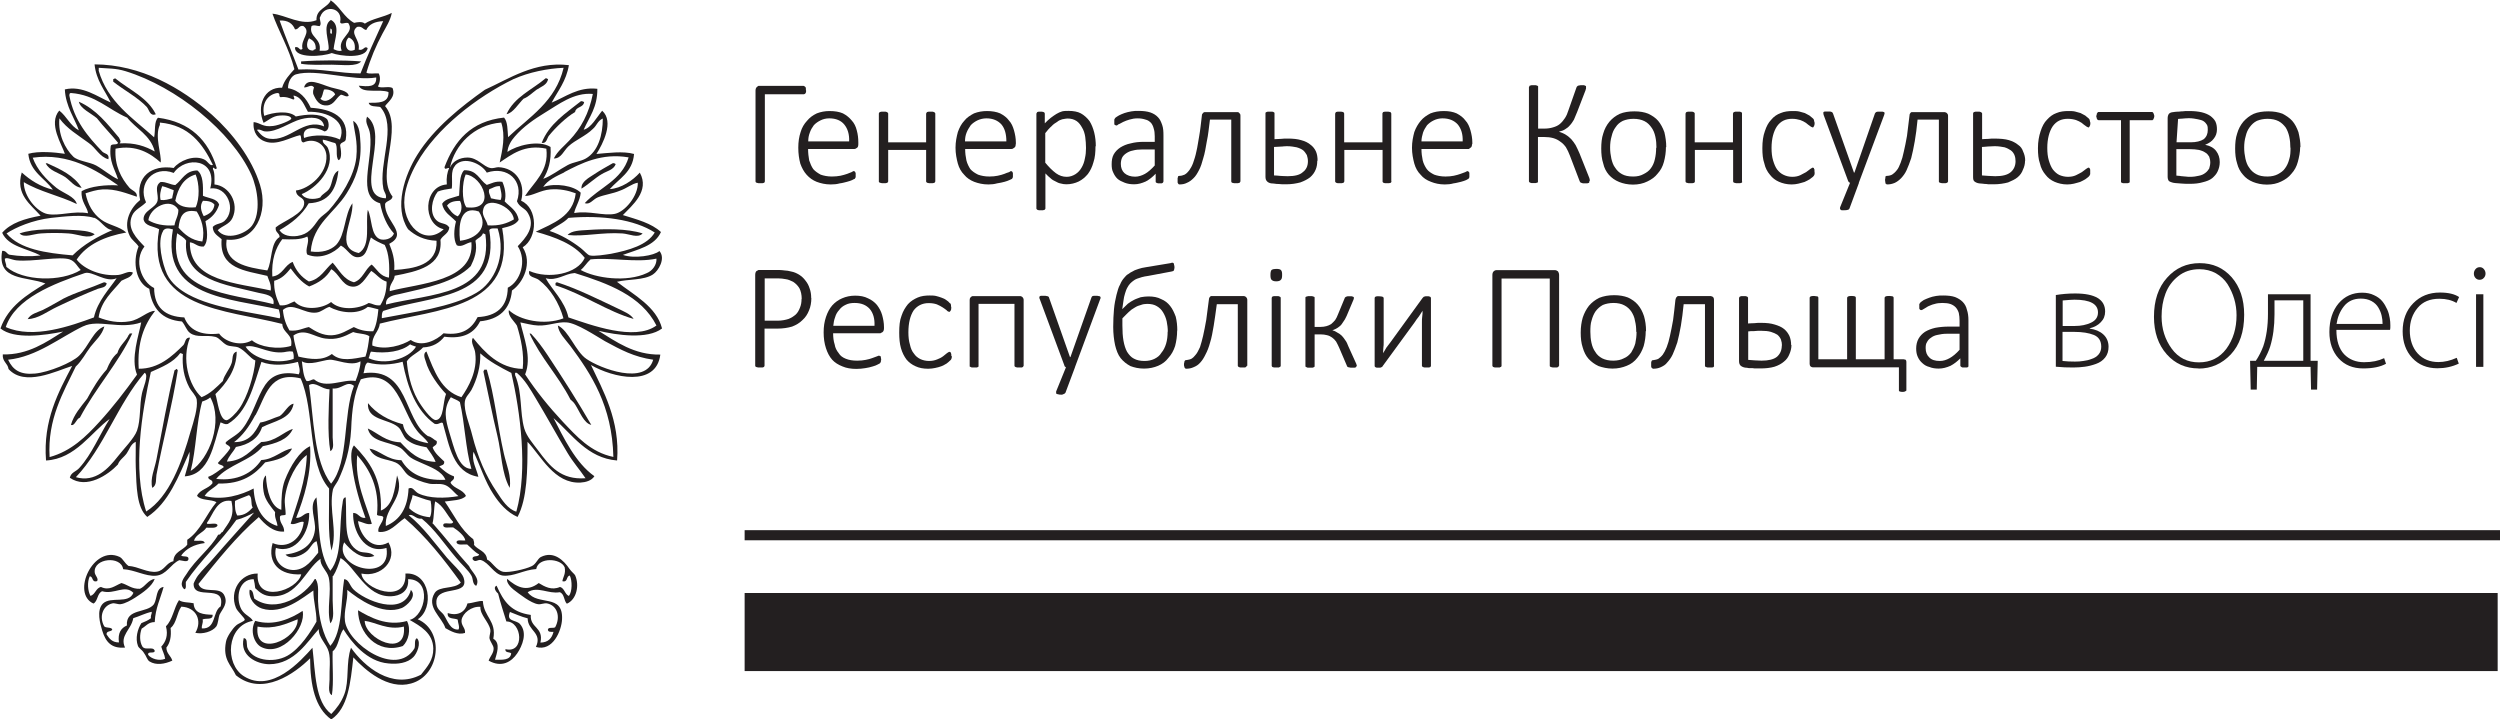 <?xml version="1.0" encoding="UTF-8"?>
<svg id="Layer_2" data-name="Layer 2" xmlns="http://www.w3.org/2000/svg" viewBox="0 0 160.75 46.26">
  <defs>
    <style>
      .cls-1, .cls-2 {
        fill: #231f20;
      }

      .cls-2 {
        fill-rule: evenodd;
      }
    </style>
  </defs>
  <g id="_Шар_1" data-name="Шар 1">
    <g>
      <g>
        <g>
          <path class="cls-2" d="M21.24,0c.61.41.88,1.12,1.53,1.47.22-.05.53-.1.69.05.47-.32,1.19-.41,1.73-.69-.08.47-.36.89-.59,1.32-.42.78-.77,1.6-1.04,2.52.15.11.53.03.79.05.14.25.08.61-.05.84.2.14.72-.04.94.1.22.56-.26.86-.48,1.16,1.22,1.44-.64,4.39.48,5.82-.04.28-.38.24-.48.47-.05,1.13,1.55,1.89.27,2.57.19.48.37.97.32,1.68,1.25-.08,2.8-.3,2.72-1.88-.81-.03-1.37-.33-1.83-.74-.94-1.41-.2-3.52.59-4.78,1.07-1.73,2.88-3.15,4.35-4.19,1.55-.7,3.2-1.84,5.4-1.58-.17,1.02-.7,1.65-1.11,2.41.89-.36,1.7-1.03,2.94-.89.01,1.19-.52,1.82-.88,2.63.48-.11.84-.8,1.19-1.22.79.7.03,2.16-.37,2.78.74-.06,1.72-.2,2.42,0-.09,1.18-.98,1.59-1.56,2.26.74-.05,1.47-.55,1.93-1.06.66,1.19-.51,2.12-1.09,2.73.9.28,1.84.52,2.45,1.09-.41.91-1.51,1.12-2.45,1.47.72.26,2.02.05,2.35-.25.42.47-.06,1.28-.42,1.51-.58.38-1.6.29-2.31.47,1.09.85,2.54,1.59,2.9,3-.94.72-2.9.43-4.09.15,1.12.69,2.3,1.56,3.98,1.53-.27,2.12-3.06,1.49-4.46.67.76,1.61,1.88,3.57,1.68,6.14-1.91-.15-2.9-1.68-4.09-2.73.66,1.27,1.4,2.87,2.63,3.74-.18.29-.56.39-.89.41-1.69.09-2.55-1.73-3.41-2.62,0,1.83-.01,3.63-.64,4.83-.67-.29-1.19-.89-1.56-1.47-.53-.8-.84-1.82-1.27-2.72-.15.57.2,1.11.31,1.61-1.64-.27-1.86-1.98-2.29-3.46-.13-.1-.27.14-.53.05-1.17-.84-1.73-2.29-2.05-3.99-.71.2-1.51.25-2.25.05-.2.11-.18.47-.27.69,2.94-.41,2.55,2.94,4.14,4.04.26.05.37.23.57.32.06.28-.18.28-.26.42.15.38.46.62.74.89.04.25-.18.24-.32.32.27.25.55.5.95.64.05.25-.17.25-.22.41.22.39.8.42.99.85-.27.3-.88.28-1.36.36.58.84,1.02,1.82,1.83,2.42.03.13.08.2.05.37.26.34.79.39.84.94.32.13.58.7,1.05.79.34.06,1.39-.15,1.83-.37.27-.13.36-.46.57-.58.84-.43,1.49.23,1.84.75.13.19.32.33.37.42.29.64.1,1.56-.53,1.83-.2-.19-.15-.64-.46-.74-.74.13-1.41-.41-2.06,0,.64.91,2.29.06,2.21,1.74-.03.72-.59,2.1-1.68,1.78.43-.93-.53-1.03-.53-1.84-.42-.1-.76-.27-1.14-.41-.26.64.37.49.64.77.51.57.15,1.41-.17,1.89-.37.55-1,.94-1.84.47.1-.29.33-.48.32-.79,0-.19-.23-.42-.27-.67,0-.18.09-.39.06-.53-.1-.51-.67-.95-.64-1.47-.57-.05-1.14.41-1.21.84-.05.37.27.52.22.84-.47.15-.94-.13-1.26-.31-.23-.72-1.25-1.35-.69-2.26.3-.48,1.27-.22,1.68-.67-1.09-1.5-2.22-2.95-3.61-4.14-.51.33-.95.97-1.68.88-.1-.31.28-.56.31-.93-.04-.15-.33-.06-.41-.17.18-1.72-.47-2.92-1.27-3.83-.18,1.73.61,3.22.94,4.41-.28.1-.58-.11-.89-.17.13.95.94,1.94,1.96,1.37.64,1.13-.48,2.27-1.74,2,.06.99,2.95,2.06,2.83,0,1.6-.11,1.87,2.25.79,2.94,1.75.75,1.45,3.62-.43,4.13-1.49.42-2.94-.85-3.71-1.68-.18,1.64-.34,3.27-1.42,3.99-1.04-.74-1.35-2.19-1.36-3.93-.95.95-3.06,2.49-4.77,1.09-.3-.65-.86-1-.64-2.15.05-.32.43-.86.64-1.04.13-.14.55-.27.57-.38.01-.11-.48-.53-.57-.77-.44-1.09.31-2.22,1.4-2.2-.15,1.98,2.57,1.09,2.8.05-1.35.08-2.21-.69-1.84-2.01.98.42,1.88-.28,2-1.35-.18-.11-.61.24-.84.1.43-1.4.97-2.68,1.04-4.41-.6.42-1.3,1.64-1.41,2.78-.04.34.05.69.05,1.04-.06.1-.37-.01-.37.17-.02.42.28.52.27.93-.7.06-1.26-.48-1.63-.93-1.46,1.26-2.66,2.78-3.88,4.3.24.67,1.3.14,1.63.67.33.57-.1.94-.28,1.32-.06.15-.08.56-.2.74-.25.34-.9.52-1.35.41.46-.76.08-1.64-.9-1.68-.29.39-.3,1.07-.69,1.37.06.56-.04.97-.27,1.26,0,.39.29.52.38.84-.48.22-1.04.32-1.47.05-.15-.1-.19-.33-.37-.57-.11-.18-.32-.28-.37-.43-.18-.48-.03-1.07.22-1.46.23-.09.44-.18.62-.32-.04-.19.06-.25.05-.41-.43.09-.79.29-1.19.41-.13.75-.89,1.11-.53,1.89-.89.08-1.25-.38-1.47-1.1-.13-.43-.38-1.3.05-1.73.52-.49,1.65.06,1.96-.69-.56-.56-1.22.13-2.01-.1-.33.13-.27.64-.56.79-1.45-.65-.01-3.79,1.68-3,.22.11.3.38.57.58.64.04,1.23.46,1.83.37.5-.08.6-.58,1.06-.67.02-.62.61-.69.89-1.06v-.32c.86-.57,1.22-1.64,1.88-2.42-.36-.2-1.02-.09-1.25-.41.19-.41.74-.46.99-.8.05-.28-.28-.17-.27-.42.39-.14.67-.41,1-.62-.05-.17-.3-.11-.38-.27.27-.32.57-.58.79-.94.03-.22-.43-.23-.25-.42.34-.29.75-.46,1.04-.84.66-.83.94-2.06,1.47-2.83.41-.59,1.04-.89,2.15-.67.14-.24-.01-.56-.05-.8-.75.2-1.64.28-2.35,0-.51,1.56-.89,3.23-2.16,3.99-.24.05-.3-.06-.47-.1-.45,1.44-.7,3.36-2.3,3.47.13-.51.33-.94.31-1.58-.71,1.59-1.34,3.28-2.72,4.19-.69-.6-.69-1.94-.74-3.2-.02-.55.01-1.11,0-1.63-.32.13-.41.5-.58.74-.18.26-.47.42-.57.72-.62.66-2.01,1.61-3.09.85.08-.36.41-.39.62-.64.8-.88,1.28-2.1,1.94-3.14-1.17.83-2.19,2.57-4.09,2.67-.2-2.59.8-4.4,1.68-6.08-1.04.33-3.05,1.35-4.09.2-.05-.38-.41-.47-.37-.94,1.63.04,2.81-.8,3.88-1.47-1.19.25-3.15.52-4.03-.2.5-1.42,1.69-2.16,2.89-2.89-1.17-.47-3.13-.13-2.78-2.1.27-.02.29.2.47.25.64.1,1.3.13,2,.05-.85-.45-2.06-.56-2.47-1.46.55-.64,1.46-.91,2.47-1.1-.62-.71-1.64-1.36-1.21-2.78.55.5,1.17.9,2,1.11-.52-.76-1.46-1.13-1.58-2.31.66-.19,1.68-.1,2.35,0-.17-.57-1.09-1.93-.36-2.78.48.37.71.98,1.26,1.27-.24-.72-.85-1.53-.9-2.63,1.14-.27,2.11.48,2.95.84-.38-.79-.93-1.4-1.04-2.45,2.97.01,5.57,1.5,7.55,3.24,1.3,1.16,2.57,2.81,3.09,4.51.56,1.79-.32,3.7-2.15,3.52-.2,1.53,1.32,1.78,2.62,1.98.33-.64.18-1.77.79-2.15-.01-.28-.3-.28-.25-.62.46-.39,1.86-.88,1.83-1.58-.01-.41-.5-.3-.53-.79.84-.1,2.03-1.07,1.96-2.25-.06-.74-.76-1.16-1.47-.84-.23-.01-.1-.36-.22-.47-.62.13-1.49.69-2.25.41-.43-.14-.81-.57-.74-1.25.45.05.57.34,1.26.25.41-.05,1.16-.37,1.16-.47-.01-.22-.56-.22-.74-.2-.46.02-.77.34-1.04.47-.46-1.07.02-2.31,1.19-2.26.15-.51.48-.84.79-1.19-.33-1.32-1.04-2.49-1.41-3.57.86.09,1.87.8,2.83.42-.03-.76.74-.78.94-1.32ZM20.6,1.06c-.13.14.13.46-.05.62-.15,0-.38-.11-.52,0-.2.71.67.76.52,1.58.23,0,.5.04.58-.1.05-.53-.43-1.53.15-1.88.64.34.23,1.23.17,1.88.15.06.27.15.52.1-.33-.83.89-1.12.42-1.78-.25-.05-.45.13-.52-.05.2-.94-.99-1.16-1.27-.37ZM19.19,4.47c1.49-.08,2.58.25,3.99.25.45-1.16.95-2.25,1.46-3.36-.53.02-.92.2-1.09.57-.23-.04-.26-.27-.59-.2-.53.42.23.8.1,1.46.33.1.36-.28.58-.1-.11.72-1.77.52-2.31.32-.58.23-2.41.37-2.36-.37.28-.09.28.28.48.1-.15-.61.61-1.07.05-1.47-.3-.05-.28.23-.53.22-.15-.37-.45-.6-.99-.57.38,1.08.81,2.08,1.21,3.15ZM21.34,2.16c0-.14.03-.32-.1-.32.03.11-.08.37.1.32ZM22.81,3.2c.05-.43-.1-.66-.38-.79-.33.25-.23,1.08.38.79ZM20.15,3.25c0-.08.1-.05.15-.1.02-.41-.18-.56-.43-.69-.18.3-.23.81.28.79ZM6.34,4.53c.58,2.03,2.19,3.05,3.57,4.3.09-.41-.01-1.02.25-1.26,2.07.27,3.24,1.44,3.78,3.24-.1.2-.25-.2-.25.06.13.23.1.62.1.99.95.09,1.6,1.21,1.16,2.15-.19.42-.65.5-.95.79.53.72,1.83.23,2.21-.3.58-.81.37-2.33-.05-3.27-1.26-2.77-4.82-5.65-8.08-6.65-.64-.2-1.14-.17-1.73-.22v.17ZM33.03,5.08c-2.4,1.17-4.98,3.18-6.23,5.41-.38.66-.72,1.5-.79,2.2-.19,1.81,1.32,3.17,2.52,2.05-1.39-.32-1.32-2.77.2-2.88-.04-.45.03-.78.15-1.06-.15-.01-.27.15-.3-.05.64-1.7,1.7-2.96,3.83-3.19.24.27.22.8.26,1.26,1.38-1.31,3.06-2.3,3.57-4.46-1.02.04-2.26.29-3.2.72ZM19.03,4.78c-.3.09-.52.51-.51.89.76.14,1.17.65,1.46,1.26,1.33.08,2.5.57,2.25,2.05-.05.2-.34.14-.36.37.05.24.15.86-.1.95-.23-.23-.01-.88-.22-1.1-.27-.06-.49-.17-.79-.22-.06.25.23.33.32.53.56,1.32-.79,2.62-1.68,2.97.18.34.79.38,1.19.22.14-.25.42-.32.58-.57.23-.36.17-.95.59-1.16-.13,1.22-.62,2.05-1.91,2.1-.43.76-1.12,1.3-1.88,1.73.23.37.74.43,1.16.37.71-.11.97-.52,1.36-1.06.18-.22.46-.38.64-.57.75-.83,1.65-2.2,1.78-3.41.11-1.08-.14-1.69-.2-2.36.46.28.43,1,.47,1.47.06,1.33-.33,2.29-.89,3.19-.78,1.26-2.17,1.96-2.31,3.74.72.1,1.28-.08,1.63-.42.62-.67.52-1.94,1.05-2.68.08,1.13-1.17,2.87.41,3.2.81-.48.41-1.89.58-2.78.28.53.17,1.66.79,1.89.23.08.75.02.89-.37-.45-.49-.74-1.16-.89-1.94-1.53-.43-.45-2.74-.64-4.41-.05-.52-.37-.72-.2-1.16,1.53,1.13-.97,5.17,1.21,5.25.06-.25-.11-.38-.16-.62-.33-1.62.91-4.02-.2-5.25-.25-.06-.69.01-.74-.27.55-.01,1.3.06,1.27-.69-.55-.23-1.68.13-1.91-.41.56.05,1.16.13,1.12-.53-1.45.26-3.86-.58-5.16-.2ZM8.17,7.56c-1.21-.52-2.01-1.46-3.61-1.58-.05,0-.08.04-.08.04-.02.05-.02.09-.02.13.3,1.6,1.19,2.63,2.13,3.61.15.14.46.11.38.48-.57-.15-.81-.74-1.27-1.05-.69-.51-1.39-.91-1.88-1.58-.1,1.02.36,1.94.89,2.46.3.29,1.04.34,1.47.57.53.3.93.67,1.41.89-.2-.66-.6-1.14-.47-2.15.06-.17.43-.02.47-.2-.45-.55-.93-1.03-1.36-1.58-.38-.32-1.07-.62-1.16-1.06,1.13.5,1.83,1.42,2.58,2.31.04.1.17.25.04.37,1-.06,1.66.19,2.26.52-.27-1.07-1.21-1.45-1.79-2.2ZM18.03,6.25c-.15-.1.04-.25-.2-.27-.64.1-1.03.7-.84,1.47.56-.23,1.59-.37,2.03.04.67-.14,1.55-.23,2.01.17.15.22.17.75-.17.79-.47-.29-1.5-.39-1.31.42.61-.23,1.63-.22,2.31.1.48-1.19-.8-1.82-2.06-1.78-.24-.41-.38-.92-.89-1.04-.13-.04.13.23-.05.25-.24-.09-.46-.2-.84-.15ZM35.03,7.25c-.67.41-1.38.89-1.93,1.53-.22.24-.46.64-.47.99.56-.41,2-.8,2.77-.32.06.9-.15,1.54-.47,2.05.53-.19,1-.58,1.58-.89.36-.19.83-.23,1.16-.42.79-.45,1.09-1.51,1.09-2.57-.33.14-.38.45-.64.67-.46.46-1.13.71-1.56,1.11-.32.29-.47.8-.95.79.23-.47.67-.8,1-1.16.75-.79,1.26-1.73,1.51-2.99-1.23-.11-2.22.69-3.09,1.21ZM19.36,7.66c-.71.19-1.56.85-2.31.79-.19-.01-.32-.17-.53-.1.22.29.44.52.8.57,1.31.19,2.2-1.36,3.52-.79-.08-.67-.94-.61-1.47-.47ZM10.28,7.88v.15c-.36.74.13,1.94.05,2.42-.65-.59-1.57-1.16-2.9-.89-.08,1.08.37,1.91.9,2.52.17.18.51.25.47.57-.62-.2-1.37-.52-2.21-.47-.38.02-.75.14-1.09.25.15.74.48,1.3.99,1.68.48.37,1.17.43,1.63.84-1.38.25-2.53.76-3.19,1.74.47.62,1.59,1.09,2.67.99.37-.04.67-.3.95-.15-.11.32-.47.37-.74.52-.58.71-1.3,1.27-1.47,2.36.58.23,1.26.38,2,.25.65-.1,1.18-.69,1.63-.67-.7.89-1.16,2.02-1.05,3.72,1.28.01,2.16-.81,2.88-1.53.13-.17.1-.5.42-.47-.56,1.36-.09,3.08.74,3.83.57-.23.97-.65,1.37-1.04.09-.41.43-.74.57-1.17.08-.23-.01-.64.32-.72,0,1.16-.69,2.07-1.37,2.73.15.46.25,1.61.69,1.68.18.03.69-.51.84-.74.53-.74.97-2.19,1.04-3.1-.33-.13-.64-.64-1.09-.84-.2-.08-.51-.05-.74-.15-.3-.15-.48-.46-.74-.53-.64-.15-1.17.08-1.63-.25-.23-.17-.29-.47-.52-.74-1.28-.1-1.94-.84-2.1-2.1-.84-.37-1.11-1.7-.69-2.72-.18-.28-.42-.39-.57-.69-.45-.9.09-1.84.67-2.3-.31-1.5.74-2.29,2.16-2.06.36-.46,1.27-.85,1.93-.56.26.1.39.47.59.36-.67-1.37-1.53-2.55-3.41-2.72ZM28.95,10.75c.17-.39.62-.62,1.11-.62.64,0,1.03.59,1.46.67.18.05.37-.05.52-.05,1.08.04,1.78.95,1.47,2.16,1.09.47,1.08,2.39.1,2.99.64,1,.05,2.27-.69,2.78-.11,1.22-.83,1.86-2.05,1.98-.37.74-1.05,1.16-2.3.99-.3.38-.72.66-1.37.69-.3.34-.79.51-1.04.89.04.62.23,1.65.69,2.46.2.37.89,1.36,1.19,1.32.52-.06.43-1.17.64-1.68-.48-.5-1.11-1.35-1.31-2.11-.06-.17-.19-.5.05-.62.5,1.25.93,2.53,2.25,2.94.46-.66,1.04-1.69.89-2.83-.02-.34-.34-.69-.15-.99.76.94,1.7,1.97,3.2,2,.11-.97-.13-2-.37-2.78-.17-.29-.6-.62-.52-1,.69.66,2.28,1,3.51.53-.28-1-.85-1.92-1.58-2.47-.23-.18-.72-.15-.62-.58,1.23.55,3.11.2,3.57-.84-.71-.9-1.88-1.32-3.15-1.68,1.12-.55,2.39-.97,2.57-2.47-.48-.18-1.04-.3-1.63-.25-.65.05-1.17.43-1.63.42.57-.88,1.55-1.6,1.37-3.04-1.4-.3-2.24.38-3,.89.18-.83.38-1.72.1-2.57-1.78.14-2.99,1.47-3.29,2.87ZM2.1,10.13c.28.79.88,1.42,1.53,1.95.43.34,1.19.55,1.31,1.04-1.08-.53-2.41-.8-3.41-1.41-.01.93.85,1.91,1.51,2.05.76.15,1.65-.22,2.62-.05-.03-.37-.48-.76-.41-1.42.57-.32,1.58-.42,2.35-.37-1.4-.98-3.17-2.11-5.5-1.78ZM36.29,11.08c-.52.25-1.09.51-1.36.94.8-.27,1.97-.08,2.41.37-.04.5-.37.97-.42,1.31.98-.17,1.87.2,2.62.05.66-.14,1.5-1.17,1.47-2-.38.06-.7.36-1.17.52-.43.18-.98.25-1.4.42-.32.13-.51.5-.84.37.92-1,2.38-1.45,2.82-2.94-1.73-.3-3.05.38-4.14.95ZM11.17,11.12c-1.31-.51-2.34.7-1.78,1.89-.31.32-.72.46-.89.84-.38.84.31,1.5.79,2-.71.89-.2,2.27.62,2.67.01,1.26.71,1.84,1.94,1.89.31.79,1.02,1.18,2.24,1.04.36.53,1.4.86,2.11.43.48.43,1.68.62,2.52.36.13-.79-.53-.79-.57-1.41-3.67-.94-8.81-.94-7.92-6.09-.34-.2-.91-.18-1-.64-.01-.58.78-.71.9-1.19.09-.38-.25-.93.2-1.21.39-.01.59.17.94.2.45-.34.64-.93,1.42-.94.38.29.37.95.36,1.63.38.17.91.17,1.04.57-.15.48-.46.83-.88,1.06.1.48.22,1.3-.11,1.63-.42.04-.53-.23-.89-.27-.05,2.52,3.05,2.61,5.2,3.1.04-.42-.13-.65-.22-.94-1.42-.34-3.1-.45-2.94-2.36-.24-.22-.56-.36-.57-.79.22-.23.48-.17.74-.37.81-.71.2-2.27-.9-2.1.49-1.93-1.59-2.11-2.35-1ZM29.27,10.65c-.33.36-.15.94-.22,1.47-.32.05-.65.09-.9.2-.38.47-.56,1.37-.1,1.83.28.29.64.15.84.48-.05.41-.41.48-.57.79.17,1.7-1.49,2.03-2.94,2.31-.04.38-.36.52-.32.99,1.89-.51,5.48-.61,5.25-3.15-.33.04-.61.36-.94.2-.23-.37-.18-1.05-.05-1.53-.33-.36-.79-.56-.89-1.14.2-.33.69-.38,1.09-.52.05-.6,0-1.31.32-1.63.83-.04.98.62,1.46.94.3-.09.55-.26,1-.2.15.32.27.83.15,1.26.34.36.8.58.9,1.19-.2.33-.64.43-1.06.53.94,5.2-4.21,5.19-7.87,6.14-.06.56-.52.74-.48,1.41.86.32,1.93-.02,2.47-.36.72.51,1.68,0,2.11-.43,1.25.17,1.83-.33,2.19-1.04,1.22-.06,1.92-.65,1.94-1.89.81-.39,1.25-1.74.64-2.67.52-.53,1.16-1.26.67-2.1-.18-.36-.56-.38-.72-.79.46-1.32-.62-2.29-1.94-1.84-.33-.57-1.45-1.09-2.03-.47ZM11.27,12.91c.23.34.66.48,1.31.42.27-.56.24-1.54,0-2.11-.78.23-1.13.86-1.31,1.69ZM29.94,11.22c-.22.5-.27,1.68.05,2.11,2,.24,1.05-2.01-.05-2.11ZM10.33,12.86c.31.03.51-.05.74-.11.02-.17.08-.33.1-.52-.25-.09-.47-.2-.74-.26-.1.24-.18.61-.1.89ZM31.46,12.18c-.08.18.06.37.11.57.2.05.41.09.62.11.13-.28,0-.64-.05-.89-.3-.02-.46.13-.69.2ZM13.05,12.91c-.23.33-.11.69.05.99.34-.13.64-.31.69-.74-.14-.19-.41-.25-.74-.25ZM28.74,13.22c.18.28.36.56.69.69.24-.2.33-.64.15-.99-.39-.01-.69.08-.84.31ZM31.05,13.54c-.05.36.23.6.31.95.74.05,1.25-.13,1.68-.38-.05-.84-1.86-1.61-1.98-.57ZM9.54,14.16c.41.25.97.38,1.68.33.05-.37.25-.58.25-1-.51-.86-1.84-.14-1.93.67ZM29.58,15.48c1.04-.11,1.88-.86,1.21-1.88-1.23-.42-1.32.94-1.21,1.88ZM11.48,14.64c.38.42.81.81,1.53.89.19-.76-.08-1.49-.36-1.93-.93-.19-1.09.38-1.17,1.04ZM6.04,14.01c-.71-.24-1.91-.09-2.75,0-1.19.14-2.29.61-2.87,1,.86,1.02,2.52,1.26,4.25,1.41.7-.7,1.6-1.21,2.57-1.63-.47-.01-.76-.64-1.19-.79ZM36.55,14.01c-.33.36-.83.53-1.21.84.71.23,1.42.65,2,1.1.22.17.42.42.57.47.28.08,1.04-.05,1.37-.1,1.17-.23,2.34-.56,2.82-1.37-1.3-.84-3.39-1.13-5.55-.94ZM10.49,14.85c-.41.67-.04,2.13.25,2.78.28.6.84,1.02,1.37,1.31,1.65.9,4.27,1.17,5.87,1.53.09-.13-.02-.41-.05-.57-3.2-.74-7.6-.76-6.81-5.15-.33-.1-.52-.08-.64.1ZM31.46,14.79c.76,4.55-3.84,4.18-6.81,5.2-.1.09-.1.27-.1.47,1.92-.38,4.54-.71,6.08-1.63,1.14-.66,1.95-2.34,1.37-4.14-.2,0-.46-.04-.53.1ZM17.58,19.57c.13-.61-.58-.65-.95-.74-2.1-.53-4.89-.81-4.66-3.36-.15-.22-.38-.32-.58-.47-.69,3.86,3.39,3.84,6.2,4.56ZM31.2,15.06c-.06-.01-.08-.06-.15-.05-.08.24-.34.29-.48.47.14.65-.08,1.18-.3,1.63-1.02,1.04-2.87,1.4-4.51,1.78-.39.09-.98.13-.94.69,2.87-.72,6.93-.56,6.39-4.51ZM18.15,15.38c-.44.57-.7,1.33-.64,2.4.67-.08.78-.74,1.31-.94.2.56.56.98,1.04,1.26.76-.15,1.03-.79,1.53-1.21.42.47.69,1.08,1.37,1.26.57-.18.7-.84,1.14-1.14.34.3.53.76,1.11.84.05-.75.01-1.54-.27-2.1-.32-.14-.64-.28-.89-.48-.2.5-.24,1.18-.74,1.26-.53.1-.74-.51-1.19-.74-.41.46-1.3.93-2.16.58-.18-.34.18-.83,0-1.16-.46.22-1.02.19-1.62.17ZM4.51,16.69c-.66-.24-2.38.16-3.46.05-.33-.04-.61-.22-.74-.1,0,.2.1.32.1.52,1.07.93,3.53.98,4.78.2-.2-.2-.36-.56-.69-.67ZM37.96,16.69c-.23.2-.38.48-.62.67.95.53,2.96.81,4.25.2.37-.15.65-.55.62-.93-1.32.28-2.9-.09-4.25.05ZM17.63,18.05c-.03.66.15,1.12.36,1.58.46.05.66-.15.94-.25.53.6,1.75.51,2.36.04.57.56,1.75.47,2.42.06.25.04.41.19.74.15.26-.41.41-.89.41-1.52-.43-.13-.64-.48-.99-.69-.36.43-.67,1.12-1.3,1-.58-.1-.79-.85-1.27-1.11-.3.53-.8.88-1.42,1.11-.51-.27-.85-.71-1.19-1.16-.28.34-.56.66-1.04.79ZM5.45,17.56c-2.02.69-4.47,1.63-5.08,3.47,1.78.8,4.22-.09,5.67-.62.23-1.06,1.02-1.86,1.46-2.52-.7.31-1.56-.48-2.05-.33ZM36.97,17.56h-.05c-.6.04-1.14.53-1.83.33.38.72,1.22,1.45,1.46,2.52,1.41.47,4.26,1.55,5.66.52-.97-1.92-3.13-2.71-5.24-3.37ZM23.65,19.73c-.64.53-1.81.39-2.47,0-.34.11-.51.33-.84.37-.79.1-1.53-.72-2.15-.17.05.53.2.95.42,1.32.56.06.84-.14,1.25-.22.41.27.89.55,1.47.53.59-.03,1.02-.34,1.42-.53.33.17.72.29,1.25.27.2-.38.28-.88.33-1.41-.25-.05-.45-.13-.69-.16ZM5.35,20.98c-1.47.7-2.97,1.96-4.83,2.15.31.66.78.98,1.73.89.89-.08,2.39-.71,2.83-1.14.64-.64.93-1.65,1.63-1.89-.14.55-.58.91-.89,1.31-.32.42-.55.9-.95,1.27-.79,1.65-1.83,3.37-1.68,5.82,1.4-.38,2.35-1.33,3.2-2.26.86-.94,1.66-1.98,2.42-3.04-.43-1.03.13-2.58.27-3.36-1.36.48-2.76-.22-3.72.25ZM33.77,24.08c.71,1.08,1.54,2.1,2.42,3.04.86.91,1.78,1.96,3.25,2.26-.08-3.29-1.42-5.32-2.77-7.14-.33-.43-.76-.84-.8-1.31.7.32,1.14,1.68,1.84,2.15.86.6,3.81,1.74,4.29.05-1.25-.18-2.08-.64-3.1-1.19-.57-.33-1.82-1.17-2.47-1.21-.57-.05-1.17.23-1.83.2-.36-.01-.83-.14-1.14-.2.2.93.76,2.25.3,3.36ZM22.71,21.35c-.62.32-1.07.51-1.78.42-.74-.09-1.32-.7-2.06-.2.05.52.2.91.32,1.36.8.18,1.55.28,2.15-.17.56.52,1.37.31,2.16.17.13-.39.2-.85.25-1.31-.25-.18-.72-.15-1.04-.27ZM26.37,22.14c-.53.46-1.53.61-2.52.47-.08.13-.08.31-.15.42,1.05.49,2.59.04,3.05-.74-.13-.05-.28-.08-.38-.15ZM18.09,22.66c-.97.04-1.7-.55-2.3-.37.5.78,1.91,1.18,3.09.79.02-.19,0-.33-.05-.47-.32-.06-.48.05-.74.05ZM12.27,27.7c.18-.6.46-1.46.38-2-.05-.28-.33-.51-.48-.79-.34-.65-.47-1.35-.41-2.15-.08,0-.08-.06-.18-.05-.43.6-1.17.89-1.88,1.21-.58,2.61-1.19,6.24-.3,8.97,1.49-.95,2.29-3.13,2.87-5.2ZM30.31,25.08c-.14.25-.38.43-.42.74-.08.6.32,1.51.47,2.15.37,1.46.88,2.63,1.58,3.66.34.52.71,1.11,1.26,1.27.76-2.71.25-6.43-.32-8.92-.71-.36-1.42-.74-2-1.26.04.83-.22,1.7-.57,2.36ZM21.19,23.13c-.43.02-1.3.41-1.78.1.06.46.09.97.3,1.27.23.03.29-.1.48-.11.76.65,1.88-.04,2.67.11.15-.36.33-.93.32-1.27-.6.36-1.57-.13-2-.1ZM4.87,30.68c1.27.38,2.14-.61,2.68-1.3.37-.48,1.08-1.19,1.26-1.69.25-.71.15-1.65.32-2.4.06-.32.46-1.18.17-1.32-1.73,2-2.62,4.82-4.42,6.71ZM33.13,24.14c.47,1.16.28,2.35.58,3.41.15.51.56.97.89,1.41.75,1.02,1.47,1.91,3.05,1.79-.38-.56-.81-1.04-1.16-1.63-.7-1.16-1.36-2.38-2.05-3.52-.34-.57-.69-1.19-1.21-1.63h-.11v.17ZM16.41,26.7c-.41.76-.81,1.31-1.36,1.73.98.01,1.35-.61,1.68-1.26.49-.08.83-.29,1.26-.42.32-.22.56-.76.89-.79-.18,1-1.27,1.11-2.03,1.51-.25.74-.86,1.12-1.68,1.27-.18.34-.46.57-.58.94,1.09-.06,1.55-.74,2.21-1.26.9-.01,1.45-.67,2.03-.84-.32.7-1.09.93-1.93,1.11-.76.94-2.22,1.17-3,2.1,1.35.17,2.36-.39,2.9-1.21.83-.04,1.36-.67,1.98-.74-.29.58-1,.75-1.73.89-.66.79-1.5,1.4-3,1.36-.27.29-.69.45-.89.8,1.18.32,2.39-.08,3.15-.48.04,1.1.52,2.12,1.53,2.41-.02-.32-.2-.5-.15-.89-.23-.31-.66-.76-.74-1.32-.05-.28-.1-.84.15-1.04.04.99.32,2.03.99,2.21,0-.79.03-1.37.22-1.89.36-.93.95-1.89,1.63-2.2.11,1.74-.39,3.32-.9,4.61.41.01.48-.32.84-.32.05,1.23-.86,2.67-2.14,2.25-.2.91.51,1.45,1.19,1.42.76-.04,1.17-.7,1.53-1.11.01-.28-.05-.49-.1-.74-.29.08-.38.46-.69.69-.33.26-1,.53-1.31.17,1.03-.14,1.77-.6,1.89-1.58.08-.61-.43-1.59.1-2.1.17,1.7.1,3.63.89,4.72.81-.98.53-2.86.79-4.36.01-.06.01-.36.2-.36.09,1.58-.19,2.92.84,3.46.3.15.74.01,1,.31-.83.3-1.54-.39-1.94-.88-.74,1.65,3.09,2.66,2.72.36-1.44.45-2.2-1.18-2.14-2.25.36,0,.38.36.79.32-.33-.9-.69-2.06-.84-3.2-.06-.42-.17-1.11.1-1.46.97,1,1.82,2.12,1.73,4.19.79-.31.89-1.34,1.04-2.26.56,1.42-.84,2.08-.72,3.25.92-.38,1.41-1.17,1.46-2.41.28-.14.38.19.64.32.69.33,1.7.32,2.57.17-.32-.25-.56-.64-.94-.74-.33-.09-.66,0-.94-.06-.43-.09-1.02-.31-1.32-.52-.31-.22-.43-.66-.84-.84-.57-.25-1.36-.19-1.68-.89.64.09,1.14.74,2.05.74.5.86,1.39,1.33,2.83,1.26-.23-.57-.94-.81-1.58-1.1-.22-.1-.43-.18-.64-.32-.26-.17-.46-.53-.74-.67-.76-.39-1.83-.33-2.03-1.21.69.32,1.14.85,2.1.89.57.6,1.13,1.21,2.26,1.26-.14-.37-.38-.64-.58-.94-.52-.1-.86-.17-1.26-.47-.28-.23-.33-.65-.58-.84-.64-.53-2.01-.42-1.93-1.53.53.66,1.31,1.11,2.25,1.36.14.81.83,1.07,1.63,1.22-.17-.32-.47-.47-.72-.8-1.02-1.26-1.25-4.07-3.62-3.31-.44.95-.57,1.91-.62,3.2-.08,1.37-.39,2.34-.84,3.3-.1.19-.28.41-.33.57-.29,1.33.32,2.67-.1,3.94-.25-1.13-.13-2.64-.15-3.99-1.4-1.59-.91-5.02-1.83-7.08-2.01-.48-2.24,1.14-2.9,2.36ZM19.87,24.76c.3,2.08.3,4.91,1.42,6.34,1.17-1.41.74-4.42,1.47-6.29-.46-.37-.76.23-1.37.17v3.14c0,.28.13.74-.15.89-.2-1.09-.1-2.96-.05-3.98-.51.01-.89-.52-1.32-.27ZM13.52,25.55c-.14.13-.32.2-.52.27-.38,1.36-.38,3.06-.74,4.46,1.22-.76,2.11-3.2,1.26-4.73ZM29.58,25.86c-.15-.14-.39-.2-.59-.32-.51.76-.34,1.45-.1,2.26.31.97.57,2.34,1.42,2.35-.38-1.31-.42-2.94-.74-4.3ZM15.11,32.21c-.02.38.01.71.15.94.48-.01.75-.25.99-.52-.15-.19,0-.69-.25-.79-.3.13-.62.23-.89.37ZM26.32,32.69c.32.31.74.51,1.32.57.14-.23.11-.75.05-1.06-.42-.09-.76-.25-1.16-.37-.04.32-.19.52-.22.85ZM13.32,33.68c.22.04.62-.1.67.1-.08.22-.45.14-.72.15-.22.34-.67.42-.8.84.28.03.66-.08.69.15-.69.09-1.19.36-1.51.8.11.11.47-.01.47.2,0,.29-.41.11-.59.1-.56.25-.81.94-1.51,1-.67.05-1.35-.38-2.1-.42-.13-.89-1.91-.71-1.83.2.01.2.28.41.15.57-.36.1-.23-.31-.47-.31-.17.37-.13.94.05,1.26.32-.11.34-.5.67-.58.55.27.91-.09,1.32-.25.41.11.65.39,1.19.37.37-.17.51-.56.95-.64-.17.48-.75.88-1.26,1.21-.24.15-.65.39-.94.42-.18.02-.37-.09-.53-.05-.57.13-.88.81-.52,1.47.1.13.45.04.52.2-.04.18-.38.06-.37.32.18.27.36.52.8.52-.09-.61.14-.93.51-1.09-.08-1.12,1.3-.77,1.74-1.37.22-.36.11-1.04.62-1.11-.2.75-.53,1.36-.57,2.26-.42,0-.57.27-.84.42-.14.38-.14.84.05,1.16.2.27.69-.05.79.27-.01.22-.48-.02-.42.26.18.24.69.42,1.09.25-.04-.29-.18-.51-.25-.78.28-.3.46-.72.3-1.31.43-.41.51-1.18.84-1.68.23.17.64.13.94.2.03.69.66.72,1.22.74.04.36-.43.2-.64.3.05.26-.08.34-.05.58.94.05.67-1.08,1.21-1.42.34-1.51-1.77-.33-1.74-1.46.03-.1.18-.39.28-.52.29-.38.66-.71,1.04-1.16.81-.94,1.85-2.08,2.57-2.89-.36.18-.71.37-1.14.47-1,1.41-2.27,2.55-3.25,3.99-.02.17.06.44-.1.47-.38-.34,0-.76.15-.99.58-.94,1.55-1.64,2.03-2.52.18.02.15-.15.28-.17.38-.62.81-.92.57-2-.95-.15-1.17.88-1.58,1.42ZM27.85,33.68c.79.88,1.51,1.84,2.31,2.72.15.36.75.8.46,1.27-.25-.1-.19-.45-.3-.64-.2-.37-.65-.74-.99-1.16-.76-.89-1.37-1.84-2.21-2.52-.37.06-.56-.34-.84-.22.98.8,1.65,1.77,2.46,2.73.33.38.94.93,1.06,1.26.44,1.26-1.64.47-1.74,1.53-.04.52.3.64.48.89.25.39.41.98.94.94.1-.15-.04-.43-.05-.64-.23-.11-.69,0-.64-.42.7.22,1.14-.11,1.27-.62.36-.02.74-.19.99-.15.05,1,.89,1.28.67,2.42.5.29.2,1,.11,1.35.48.01.99.04,1.04-.41-.1-.1-.41-.02-.37-.27,1.26.31,1.08-1.79.06-1.78-.18-.6-.38-1.18-.53-1.79-.1-.08-.36-.39-.1-.51.46,1.03.93,1.7,2.2,1.88-.06.86.84.76.62,1.78.51-.01.74-.29.84-.69-.17,0-.36.02-.36-.15.03-.18.36-.06.47-.15.37-.69.11-1.41-.52-1.53-.18-.04-.41.08-.58.05-.46-.06-1.21-.66-1.58-.94-.18-.14-.48-.46-.41-.69.59.51,1.25.88,2.03.27.38.23.83.49,1.37.25.3.09.3.47.57.58.22-.27.22-.99.06-1.31-.25.03-.11.46-.48.36.05-.29.23-.47.15-.89-.25-.6-1.7-.67-1.83.11-.8.05-1.46.5-2.15.42-.57-.08-.88-.84-1.41-1-.2-.05-.36.2-.53-.05-.05-.29.37-.11.42-.31-.32-.17-.52-.43-.77-.64-.27-.02-.64.08-.69-.15.03-.19.38-.08.57-.11-.04-.29-.47-.64-.78-.84-.25-.02-.64.1-.64-.15.02-.25.58.04.64-.2-.41-.43-.61-1.04-1.16-1.32-.09.45-.06,1-.17,1.42ZM21.39,37.04v1.58c0,.55.14,1.14-.15,1.46-.25-.93.1-2.01-.1-2.94-.1-.44-.58-.76-.53-1.21-.99.7-1.47,2.48-3.14,2.41-.5-.02-.75-.23-1.06-.52-.02-.2-.05-.41-.1-.58-.97,0-1.18,1.21-.79,1.94.23.39.58.44.74.74-1.7.3-1.83,2.77-.58,3.56,1.78,1.12,3.66-.99,4.41-1.83.19,1.63.17,3.47,1.21,4.26.33-.34.64-.74.84-1.27.33-.86.09-2.07.43-2.99.84,1.19,2.62,2.72,4.5,1.73.41-.52.8-.94.79-1.68-.02-1-.83-1.44-1.52-1.84,1.02-.25,1.47-2.62-.1-2.62.08.81-.55,1.08-1.09,1.1-1.63.06-2.29-1.89-3.25-2.46-.13.42-.27.83-.48,1.16Z"/>
          <path class="cls-2" d="M23.23,3.94c-.29.37-1.23.22-1.89.22s-1.45.04-1.98-.06v-.15c1.17-.09,2.69-.09,3.88,0Z"/>
          <path class="cls-2" d="M10.01,7.35c-.37.14-.41-.28-.57-.47-.58-.62-1.47-1.08-2.16-1.63v-.16c.05-.03.13-.05.13-.05.94.76,2.08,1.23,2.61,2.31Z"/>
          <path class="cls-2" d="M35.24,5.08c-.05.39-.5.52-.74.69-.28.2-.52.46-.84.58-.33.33-.69.93-1.09.99.5-1.11,1.64-1.56,2.52-2.31.08,0,.09.05.15.05Z"/>
          <path class="cls-2" d="M22.43,6.15c-.15.13-.33-.05-.51-.06-.33.22-.43.65-.89.69-.48.03-.7-.29-.89-.74-.03-.18.01-.29.05-.42-.18-.24-.38.02-.64,0,.2-.69,1.06-.2,1.73,0,.5.14,1.07.2,1.14.53ZM20.83,5.77c-.08.2-.09.46-.23.58.36.34.74-.04.95-.27-.06-.25-.52-.37-.72-.32Z"/>
          <path class="cls-2" d="M37.56,6.56c-.05.38-.53.28-.58.64-.57.34-1.23.97-1.68,1.52-.13.15-.14.53-.47.47.47-1.22,1.55-1.91,2.52-2.68.11-.02.14.04.22.05Z"/>
          <path class="cls-2" d="M2.94,10.5h.1c.86.39,1.73.79,2.21,1.58-.46-.05-.69-.43-1.05-.69-.45-.3-1.03-.41-1.26-.89Z"/>
          <path class="cls-2" d="M39.59,10.55c-.13.38-.58.45-.89.64-.46.27-.84.65-1.31.94-.04-.45.5-.71.84-.94.37-.25.8-.48,1.16-.69.1-.03.14.02.2.05Z"/>
          <path class="cls-2" d="M6.09,15.06c-.41.34-1.06-.01-1.68-.05-.56-.04-1.25-.04-1.78,0-.51.03-1.07.32-1.37,0,.91-.32,2.29-.29,3.46-.22.48.03,1.02.05,1.37.27Z"/>
          <path class="cls-2" d="M41.32,15.01c-.3.33-.85.03-1.3,0-1.3-.09-2.49.22-3.52.1.24-.29.83-.29,1.26-.32,1.14-.08,2.57-.1,3.56.22Z"/>
          <path class="cls-2" d="M6.86,18.2c-.02.3-.37.3-.57.37-.81.32-1.77.75-2.62,1.16-.64.3-1.19.76-1.89.79.19-.34.62-.43.95-.58.46-.22.91-.5,1.35-.74.81-.41,1.78-.69,2.58-1.04.11-.03.14.04.2.05Z"/>
          <path class="cls-2" d="M40.75,20.51c-1.69-.48-3.23-1.59-5.03-2.16v-.15s.06-.05.1-.05c1.33.43,2.62,1.08,3.89,1.68.36.18.85.36,1.04.69Z"/>
          <path class="cls-2" d="M8.5,21.45c-.86,1.85-2.36,3.51-3.36,5.4-.25.09-.33.57-.58.47.2-.69.65-1.17,1.04-1.68.38-.69.76-1.33,1.26-1.88.17-.41.37-.79.69-1.06.13-.47.48-.7.69-1.09.01-.08.09-.09.1-.17h.17Z"/>
          <path class="cls-2" d="M34.04,21.45h.1c.39.41.74.89,1.06,1.37.99,1.49,1.98,3.05,2.82,4.5-.48-.1-.74-.85-1.04-1.31-.08-.13-.19-.23-.3-.32-.78-1.53-1.91-2.67-2.63-4.24Z"/>
          <path class="cls-2" d="M11.32,23.72c.05.01.1.05.11.1-.36,2.27-.95,4.5-1.37,6.71-.05.28.04.67-.27.84-.15-.6.15-1.21.27-1.83.37-1.91.72-3.9,1.16-5.72.01-.05.1-.02.1-.1Z"/>
          <path class="cls-2" d="M31.15,23.77h.15c.51,1.69.69,3.62,1.1,5.4.17.75.5,1.47.37,2.2-.53-.98-.51-2.2-.79-3.36-.33-1.36-.6-2.77-.89-4.09-.02-.09.05-.09.05-.15Z"/>
          <path class="cls-2" d="M20.3,37.24c.23.37.13.91.15,1.42.05,1.09.33,2.19.79,2.87.81-.9.67-2.94.89-4.29.3.02.34.38.58.64.7.72,3.24,1.82,3.71.05.42.42-.28,1.03-.57,1.16-1.28.52-2.83-.59-3.52-1.16.04.72-.23,1.3-.15,2,.18,1.45,3.28,3.65,4.46,1.78.1-.18-.04-.6.17-.67.3.3-.01.99-.23,1.21-.38.39-1.02.47-1.6.41-1.4-.11-2.41-1.4-2.9-2.2-.3.41-.29,1.11-.69,1.42-.03.91.08,1.98-.05,2.82-.3-.15-.13-.74-.15-1.16-.02-.41.08-1.14-.05-1.62-.14-.53-.67-.91-.64-1.47-.69.74-1.55,2.26-3.19,2.26-.81-.01-1.92-.55-1.64-1.68.25.01.18.34.22.57.25.85,1.66,1.08,2.58.57.84-.47,1.53-1.58,1.88-2.2,0-.75-.2-1.26-.2-2-.62.41-1.98,1.59-3.31,1.16-.43-.14-.88-.62-.79-1.21.25.02.23.36.3.57,1.4,1,3.28-.19,3.89-1.26h.05Z"/>
          <path class="cls-2" d="M23.02,39.24c.79.46,1.85,1.05,3.15.69.28.55.09,1.28-.27,1.61-1.66.56-2.86-.86-2.88-2.3ZM25.97,40.29c-1.04.26-1.83-.29-2.52-.37.02,1.17,2.72,2.43,2.52.37Z"/>
          <path class="cls-2" d="M19.46,39.29c.23,1.08-1.35,2.99-2.67,2.31-.44-.23-.74-1.04-.38-1.68,1.22.37,2.33-.17,3.05-.64ZM16.56,40.29c-.23,2.08,2.64.8,2.58-.47-.72.28-1.51.67-2.58.47Z"/>
        </g>
        <g>
          <path class="cls-1" d="M51.83,5.8v.11s-.02.07-.03.08c-.02.02-.03.03-.05.05-.02,0-.05.02-.05.02h-2.52v5.61s-.02.03-.02.05c0,.02-.03.03-.03.03-.03.02-.07.02-.1.03h-.26c-.07-.02-.1-.02-.12-.03,0,0-.05-.02-.05-.03,0-.02-.02-.03-.02-.05v-5.84c0-.11.03-.18.08-.23.05-.05.11-.08.11-.08h2.9s.08.03.12.08c.03.03.03.1.03.2Z"/>
          <path class="cls-1" d="M55.19,9.27c0,.12-.03.2-.08.23-.07.05-.11.08-.18.08h-2.97c0,.26.03.5.07.73.07.21.15.4.26.56.13.15.3.26.48.36.2.07.44.12.72.12.21,0,.38-.02.55-.05.16-.03.3-.08.43-.12.11-.05.2-.08.28-.11.08-.03.11-.07.11-.07l.1.02s.03.03.03.05c.02.02.03.05.03.08v.25s-.03.03-.03.05c0,.02-.03.03-.03.05-.03,0-.07.03-.17.08-.07.03-.2.08-.33.11-.13.03-.28.08-.46.1-.18.05-.36.07-.58.07-.35,0-.64-.07-.91-.17-.25-.1-.46-.25-.64-.45-.18-.2-.31-.44-.41-.72-.08-.3-.13-.64-.13-1.02s.05-.71.15-1.01c.08-.28.23-.53.41-.72.17-.21.38-.36.63-.48.26-.1.53-.15.82-.15.35,0,.63.05.86.15.23.12.41.27.56.45.17.18.27.4.33.64.07.25.1.51.1.78v.11ZM54.6,9.1c.02-.48-.1-.83-.31-1.09-.21-.26-.54-.4-.97-.4-.21,0-.4.05-.56.13s-.31.18-.43.31c-.11.15-.2.3-.26.48-.07.18-.1.36-.1.56h2.64Z"/>
          <path class="cls-1" d="M60.14,11.67s-.02.03-.03.05c0,.02-.02.03-.02.03-.05.02-.08.02-.12.03h-.23c-.07-.02-.1-.02-.13-.03,0,0-.03-.02-.03-.03-.02-.02-.03-.03-.03-.05v-2.03h-2.44v2.03s-.02.03-.03.05c0,.02-.02.03-.02.03-.05.02-.08.02-.12.03h-.23c-.08-.02-.1-.02-.13-.03,0,0-.03-.02-.05-.03-.02-.02-.02-.03-.02-.05v-4.37s0-.03.02-.05.02-.03.05-.05c0,0,.05,0,.1-.02h.26s.07.02.07.02c.05.02.07.03.07.05.02.02.03.03.03.05v1.85h2.44v-1.85s.02-.03.03-.05c0-.02.02-.03.03-.05,0,0,.07,0,.1-.02h.26s.07.02.07.02c.05.02.07.03.07.05.02.02.03.03.03.05v4.37Z"/>
          <path class="cls-1" d="M65.31,9.27c0,.12-.03.2-.1.23-.05.05-.11.08-.18.08h-2.97c0,.26.03.5.08.73.05.21.15.4.25.56.13.15.3.26.5.36.2.07.43.12.73.12.2,0,.38-.02.53-.05.17-.03.31-.08.43-.12.11-.05.2-.08.3-.11.07-.03.11-.07.11-.07l.08.02s.03.03.03.05c.03.02.03.05.03.08v.25s-.03.03-.03.05c0,.02-.02.03-.03.05,0,0-.07.03-.17.08-.07.03-.18.08-.31.11-.13.03-.3.08-.48.1-.17.05-.36.07-.56.07-.35,0-.64-.07-.91-.17-.25-.1-.48-.25-.64-.45-.2-.2-.33-.44-.41-.72-.08-.3-.15-.64-.15-1.02s.07-.71.15-1.01c.1-.28.23-.53.41-.72.16-.21.4-.36.63-.48.26-.1.53-.15.84-.15s.61.05.84.15c.23.12.43.27.56.45.17.18.26.4.33.64.07.25.12.51.12.78v.11ZM64.71,9.1c0-.48-.1-.83-.31-1.09-.23-.26-.56-.4-.97-.4-.21,0-.41.05-.58.13-.16.08-.31.18-.43.31-.1.15-.2.3-.27.48-.07.18-.1.36-.1.56h2.66Z"/>
          <path class="cls-1" d="M70.44,9.41c0,.38-.03.73-.13,1.02-.08.3-.2.54-.36.76-.17.2-.35.36-.59.48-.23.11-.5.18-.79.18-.13,0-.26-.02-.36-.05-.12-.02-.23-.07-.33-.13-.11-.05-.23-.11-.33-.21-.1-.08-.21-.18-.33-.31v2.26s0,.03-.03.05c0,.02-.02.03-.02.03-.05.02-.07.02-.11.03h-.26s-.07-.02-.1-.03c0,0-.03-.02-.03-.03-.02-.02-.03-.03-.03-.05v-6.11s.02-.03.03-.05c0-.02.02-.03.03-.05,0,0,.05,0,.08-.02h.21c.07.02.1.02.1.02.03.02.07.03.07.05s.02.03.02.05v.63c.13-.13.25-.25.38-.35.13-.1.25-.18.36-.25.13-.08.25-.13.38-.17.13-.03.27-.03.41-.03.31,0,.59.05.79.16.23.13.41.3.56.5.13.21.23.46.3.74s.1.58.1.87ZM69.83,9.51c0-.23-.02-.48-.05-.71-.03-.21-.1-.43-.2-.59-.1-.18-.21-.33-.36-.43-.17-.11-.35-.16-.59-.16,0,0-.21.02-.33.05-.1.03-.23.08-.33.17-.13.07-.25.16-.36.28-.13.11-.26.26-.4.44v1.9c.23.28.46.51.69.68.21.15.43.23.69.23.21,0,.4-.07.56-.17.17-.11.3-.25.4-.43.1-.17.17-.36.21-.59.05-.21.07-.43.07-.66Z"/>
          <path class="cls-1" d="M74.81,11.67s-.02.05-.03.07-.05.03-.08.05h-.23c-.08-.02-.1-.03-.13-.05-.03-.02-.03-.03-.03-.07v-.5c-.2.21-.41.38-.64.5-.25.11-.48.18-.74.18-.23,0-.43-.03-.61-.1-.18-.07-.35-.15-.46-.25-.12-.11-.21-.25-.28-.41-.08-.15-.1-.33-.1-.53,0-.23.03-.45.13-.63.1-.18.25-.33.43-.45.18-.11.4-.21.66-.26.26-.07.54-.1.86-.1h.69v-.36c0-.2-.02-.36-.07-.51-.03-.13-.1-.27-.17-.35-.1-.1-.21-.18-.35-.21-.15-.05-.31-.08-.51-.08s-.36.03-.53.08c-.13.03-.28.1-.4.15-.11.05-.2.12-.3.15-.07.07-.12.08-.12.08l-.08-.02s-.03-.02-.05-.03-.02-.03-.02-.07v-.26s.03-.08.07-.12c.05-.05.13-.08.23-.15.1-.05.21-.1.35-.15.15-.05.28-.08.45-.11.15-.03.3-.03.46-.03.3,0,.55.03.76.1.2.07.36.17.49.31.13.13.2.3.27.5.07.2.08.43.08.68v2.95ZM74.24,9.61h-.79c-.23,0-.43.02-.61.07-.17.03-.31.1-.43.18-.12.08-.21.18-.26.28-.05.11-.08.25-.08.4,0,.25.08.45.23.59.17.15.4.23.69.23.21,0,.43-.07.63-.18.2-.11.41-.3.63-.54v-1.02Z"/>
          <path class="cls-1" d="M79.75,11.67s0,.03-.02.05c-.02.02-.02.03-.02.03-.05.02-.07.02-.11.03h-.25c-.07-.02-.1-.02-.13-.03,0,0-.03-.02-.03-.03,0-.02-.02-.03-.02-.05v-3.98h-1.37c-.07.53-.11.99-.2,1.39-.07.41-.13.78-.23,1.09-.08.3-.16.56-.28.78-.11.21-.21.38-.35.51-.13.13-.26.23-.43.3-.13.07-.3.1-.46.1,0,0-.05,0-.07-.02,0,0-.03-.02-.03-.05-.02-.02-.03-.03-.03-.07v-.26s.02-.07.03-.1v-.03s.07-.02.07-.02c.13,0,.23-.03.35-.08.12-.07.2-.15.3-.28.08-.11.18-.28.25-.48s.15-.44.21-.74c.07-.28.11-.61.18-.99.07-.38.11-.81.17-1.3,0-.08.03-.13.07-.16.03-.05.07-.07.13-.07h2.08c.07,0,.1.02.13.07.05.03.07.08.07.16v4.24Z"/>
          <path class="cls-1" d="M84.7,10.34c0,.2-.03.4-.1.56-.08.2-.2.36-.36.5-.17.13-.36.23-.63.33-.27.07-.56.12-.92.12h-.23l-.25-.02c-.08,0-.15,0-.25-.02,0,0-.15-.02-.23-.02-.11-.02-.21-.07-.26-.13-.07-.07-.1-.16-.1-.3v-4.11s.03-.03.07-.05c0,0,.03,0,.07-.02h.3s.07.02.07.02c.03.02.05.03.07.05v1.7c.13,0,.26-.02.41-.02.15-.02.28-.02.44-.02.33,0,.63.03.86.1.26.07.46.17.61.3.15.11.27.26.35.44.07.17.1.36.1.58ZM84.1,10.37c0-.15-.03-.27-.07-.4-.07-.11-.13-.21-.23-.3-.1-.08-.25-.15-.43-.2-.17-.03-.36-.07-.63-.07-.13,0-.28.02-.28.02-.3.02-.41.02-.54.03v1.83c.13,0,.26.02.4.03,0,0,.3.02.48.02.45,0,.78-.08.97-.26.23-.17.33-.41.33-.71Z"/>
          <path class="cls-1" d="M89.48,11.67s-.02.03-.03.05c0,.02-.02.03-.02.03-.05.02-.07.02-.11.03h-.27s-.07-.02-.1-.03c0,0-.03-.02-.03-.03-.02-.02-.02-.03-.02-.05v-2.03h-2.46v2.03s-.02.03-.03.05c0,.02-.02.03-.02.03-.05.02-.07.02-.11.03h-.27s-.07-.02-.1-.03c0,0-.03-.02-.03-.03-.02-.02-.03-.03-.03-.05v-4.37s.02-.03.03-.05c0-.02,0-.03.03-.05,0,0,.05,0,.1-.02h.23c.08.02.1.02.13.02.02.02.03.03.03.05.02.02.03.03.03.05v1.85h2.46v-1.85s0-.03.02-.05c0-.02.02-.03.03-.05,0,0,.07,0,.1-.02h.23c.08.02.1.02.13.02.02.02.03.03.03.05.02.02.03.03.03.05v4.37Z"/>
          <path class="cls-1" d="M94.65,9.27c0,.12-.03.2-.1.23-.05.05-.11.08-.11.08h-3.04c0,.26.03.5.08.73.05.21.15.4.26.56.11.15.28.26.48.36.2.07.43.12.73.12.2,0,.38-.02.53-.05.17-.03.3-.08.43-.12.12-.05.21-.08.3-.11.07-.03.13-.07.13-.07l.07.02s.03.03.05.05c.02.02.02.05.02.08v.25s-.02.03-.03.05c0,.02-.02.03-.03.05,0,0-.07.03-.15.08-.08.03-.2.08-.33.11-.15.03-.3.08-.48.1-.17.05-.36.07-.56.07-.35,0-.64-.07-.89-.17-.27-.1-.5-.25-.66-.45-.2-.2-.33-.44-.41-.72-.08-.3-.15-.64-.15-1.02s.07-.71.15-1.01c.1-.28.25-.53.41-.72.17-.21.4-.36.63-.48.26-.1.53-.15.86-.15s.59.05.82.15c.23.12.43.27.56.45.17.18.26.4.33.64.07.25.12.51.12.78v.11ZM94.05,9.1c.02-.48-.1-.83-.31-1.09-.23-.26-.56-.4-.99-.4-.2,0-.4.05-.56.13-.17.08-.3.18-.43.31-.1.15-.2.3-.26.48-.05.18-.1.36-.1.56h2.66Z"/>
          <path class="cls-1" d="M102.19,11.66v.07l-.03.03s-.07.02-.1.03h-.27c-.07-.02-.1-.03-.1-.03-.07-.02-.07-.03-.1-.07,0-.02-.02-.03-.03-.07l-.61-1.6c-.08-.21-.16-.38-.26-.55-.11-.15-.21-.26-.36-.36-.13-.1-.28-.18-.46-.23-.18-.05-.38-.07-.58-.07h-.4v2.9l-.03.03s-.07.02-.11.03h-.28s-.07-.02-.1-.03c0,0-.03-.02-.03-.03-.02-.02-.03-.03-.03-.05v-6.06s.02-.03.03-.05c0-.02.02-.03.03-.05.03,0,.07,0,.1-.02h.28s.07.02.07.02c.05.02.07.03.08.05v2.72h.4c.2,0,.4-.03.56-.08.17-.05.31-.11.43-.21.13-.11.23-.23.33-.38.1-.15.17-.31.23-.51l.5-1.42s.03-.07.03-.08c.03-.02.03-.05.07-.07.03-.02.07-.02.07-.02.07-.02.13-.02.13-.02h.2s.07.02.08.03c.02.02.03.02.05.03v.16s-.03.07-.03.1l-.54,1.4c-.07.18-.15.36-.21.5-.08.13-.16.26-.26.36-.08.1-.18.18-.3.25-.1.07-.23.12-.38.15v.02c.16.05.31.11.44.2.12.07.23.17.33.27.1.11.2.25.28.38.08.15.16.33.25.53l.63,1.58c.02.07.03.1.03.13v.07Z"/>
          <path class="cls-1" d="M107.12,9.45c0,.35-.05.66-.13.96-.08.3-.21.54-.41.76-.16.21-.4.38-.66.5-.26.13-.58.2-.92.2s-.64-.07-.89-.17c-.27-.11-.48-.26-.66-.46-.17-.2-.3-.44-.36-.72-.1-.3-.13-.63-.13-.97s.03-.68.13-.97c.08-.28.21-.53.4-.76.17-.2.4-.38.66-.5.26-.11.59-.16.94-.16s.64.05.89.15c.25.12.48.27.64.46s.3.45.4.73c.07.3.12.61.12.97ZM106.51,9.5c0-.25-.02-.48-.07-.71-.05-.23-.13-.43-.25-.59-.12-.17-.25-.31-.45-.41-.2-.1-.43-.15-.71-.15-.26,0-.48.05-.68.13-.2.1-.35.23-.46.4-.13.17-.21.36-.26.58-.07.23-.1.48-.1.74,0,.25.03.48.08.71.05.21.12.43.25.59.1.16.25.31.44.41.18.1.41.15.71.15.27,0,.48-.05.66-.15.2-.1.36-.21.48-.38.12-.16.21-.36.26-.59.05-.21.08-.46.08-.73Z"/>
          <path class="cls-1" d="M112.02,11.67v.05s-.03.03-.03.03c-.05.02-.07.02-.1.03h-.26c-.07-.02-.1-.02-.12-.03,0,0-.05-.02-.05-.03,0-.02-.02-.03-.02-.05v-2.03h-2.46v2.03s0,.03-.02.05c-.02.02-.02.03-.02.03-.05.02-.07.02-.12.03h-.25c-.07-.02-.1-.02-.12-.03,0,0-.05-.02-.05-.03,0-.02-.02-.03-.02-.05v-4.37s.02-.03.02-.05.03-.03.05-.05c0,0,.05,0,.08-.02h.28c.05.02.07.02.07.02.05.02.05.03.07.05.02.02.02.03.02.05v1.85h2.46v-1.85s.02-.03.02-.05.03-.03.05-.05c0,0,.05,0,.08-.02h.3s.05.02.05.02c.05.02.05.03.08.05v4.42Z"/>
          <path class="cls-1" d="M116.68,11.03v.17s-.03.05-.03.07c-.02.03-.03.05-.08.1-.05.03-.12.1-.21.16-.1.05-.2.12-.33.17-.13.03-.25.08-.4.11-.13.03-.28.05-.43.05-.31,0-.58-.07-.81-.17-.23-.1-.43-.25-.58-.45-.17-.2-.3-.44-.36-.72-.1-.28-.13-.61-.13-.99,0-.43.05-.79.16-1.09.1-.31.23-.56.41-.74.16-.2.38-.35.61-.43.23-.1.5-.13.76-.13.15,0,.3,0,.43.03.13.03.25.07.36.1.1.05.2.1.3.16.08.07.13.1.18.15.05.03.07.07.08.08.02.03.03.05.03.07,0,.03.02.07.02.1.02.03.02.07.02.1,0,.1-.03.17-.05.2-.03.03-.05.07-.05.07,0,0-.13-.03-.2-.1-.07-.05-.16-.11-.26-.2-.1-.07-.23-.13-.36-.18-.17-.05-.33-.08-.53-.08-.43,0-.74.16-.97.48-.21.31-.35.79-.35,1.39,0,.31.03.58.1.81.07.23.15.43.26.58.12.15.25.27.43.35.15.07.33.12.54.12.18,0,.36-.03.51-.1.13-.07.26-.13.38-.2.11-.08.2-.15.28-.21.07-.05.13-.08.13-.08,0,0,.07,0,.07.02.03,0,.03.03.03.05.03.03.03.05.03.08v.13Z"/>
          <path class="cls-1" d="M119.53,11.76l-.61,1.65s-.03.07-.1.08c-.05.02-.13.03-.25.03h-.15s-.07-.02-.08-.05c0,0-.03-.03-.03-.07,0-.02,0-.05.02-.1l.63-1.55s-.07-.02-.07-.03c-.03-.03-.03-.05-.05-.07l-1.58-4.26s-.02-.08-.02-.12,0-.05.02-.07c.02-.02.05-.02.08-.03h.33s.08.02.08.02c.05.02.07.03.08.05,0,.02.02.03.03.05l1.35,3.81h.03l1.32-3.81s.05-.07.07-.08c.03-.02.07-.02.11-.03h.31s.07.02.1.03c.02.02.03.05.03.07,0,.03-.02.07-.03.12l-1.63,4.36Z"/>
          <path class="cls-1" d="M125.26,11.67s-.02.03-.03.05c0,.02-.03.03-.03.03-.03.02-.07.02-.1.03h-.23c-.08-.02-.12-.02-.13-.03-.03,0-.03-.02-.05-.03-.02-.02-.02-.03-.02-.05v-3.98h-1.37c-.05.53-.11.99-.18,1.39-.07.41-.15.78-.23,1.09-.1.3-.2.56-.3.78s-.23.38-.35.51c-.13.13-.26.23-.41.3-.17.07-.31.1-.5.1,0,0-.03,0-.03-.02,0,0-.03-.02-.07-.05v-.07s-.02-.08-.02-.13c0-.07,0-.1.02-.13v-.1l.03-.03s.05-.02.05-.02c.13,0,.25-.03.35-.08.1-.07.2-.15.3-.28.1-.11.17-.28.25-.48.08-.2.15-.44.21-.74.07-.28.13-.61.2-.99.05-.38.1-.81.16-1.3,0-.08.02-.13.05-.16.03-.05.08-.07.08-.07h2.13s.11.02.15.07c.03.03.07.08.07.16v4.24Z"/>
          <path class="cls-1" d="M130.21,10.34c0,.2-.05.4-.13.56-.07.2-.18.36-.35.5-.15.13-.38.23-.61.33-.26.07-.58.12-.92.12h-.16c-.17,0-.25,0-.33-.02,0,0-.16,0-.23-.02-.08,0-.17-.02-.23-.02-.13-.02-.23-.07-.3-.13s-.08-.16-.08-.3v-4.06s0-.03.02-.05c0-.02.02-.03.03-.05.03,0,.07,0,.1-.02h.26c.05.02.07.02.07.02.05.02.07.03.07.05.03.02.03.03.03.05v1.65s.25-.02.4-.02c.13-.02.3-.02.3-.02.48,0,.78.03,1.02.1.23.07.44.17.59.3.17.11.27.26.33.44.08.17.13.36.13.58ZM129.6,10.37c0-.15-.02-.27-.07-.4-.05-.11-.11-.21-.23-.3-.12-.08-.25-.15-.41-.2-.17-.03-.38-.07-.63-.07,0,0-.3.02-.44.02-.15.02-.28.02-.38.03v1.83s.25.02.4.03c.13,0,.3.02.46.02.45,0,.78-.08.99-.26.2-.17.31-.41.31-.71Z"/>
          <path class="cls-1" d="M134.4,11.03v.17s-.03.05-.03.07c-.02.03-.03.05-.08.1-.05.03-.11.1-.21.16-.1.05-.2.12-.33.17-.13.03-.25.08-.4.11-.13.03-.28.05-.43.05-.3,0-.58-.07-.81-.17-.23-.1-.43-.25-.58-.45-.17-.2-.3-.44-.36-.72-.1-.28-.13-.61-.13-.99,0-.43.07-.79.17-1.09.1-.31.23-.56.41-.74.18-.2.38-.35.61-.43.23-.1.5-.13.76-.13.15,0,.3,0,.43.03.13.03.25.07.36.1.1.05.2.1.3.16.07.07.13.1.18.15.05.03.07.07.08.08.02.03.03.05.03.07,0,.03.02.07.02.1.02.03.02.07.02.1,0,.1-.03.17-.05.2-.03.03-.05.07-.05.07,0,0-.13-.03-.2-.1-.07-.05-.16-.11-.26-.2-.1-.07-.23-.13-.36-.18-.16-.05-.33-.08-.53-.08-.43,0-.74.16-.97.48-.21.31-.35.79-.35,1.39,0,.31.03.58.1.81.07.23.15.43.26.58.12.15.25.27.41.35.16.07.35.12.56.12.18,0,.36-.03.51-.1.13-.07.27-.13.38-.2.11-.08.21-.15.28-.21.07-.05.13-.08.13-.08,0,0,.07,0,.07.02.03,0,.03.03.03.05.03.03.03.05.03.08v.13Z"/>
          <path class="cls-1" d="M138.52,7.47s0,.08-.02.11c-.02.03-.02.05-.03.08-.02.02-.02.03-.05.05,0,.02-.03.02-.03.02h-1.45v3.99s-.03.03-.05.03c-.02.02-.05.02-.08.03h-.3s-.07-.02-.08-.03c0,0-.03-.02-.05-.03v-3.99h-1.42s-.05,0-.07-.02c-.03-.02-.03-.03-.05-.05-.02-.03-.02-.05-.02-.08-.02-.03-.03-.07-.03-.11,0-.03.02-.07.03-.1,0-.03,0-.07.02-.08.02-.03.02-.05.05-.07.02-.02.03-.02.03-.02h3.43s.07,0,.07.02c.03.02.03.03.05.07.02.02.02.05.03.08.02.03.02.07.02.1Z"/>
          <path class="cls-1" d="M142.73,10.42c0,.23-.05.41-.13.59-.08.18-.2.31-.36.45-.15.12-.36.2-.61.26-.23.07-.51.1-.83.1h-.2c-.18,0-.26-.02-.36-.02l-.26-.02c-.1,0-.17-.02-.25-.03,0,0-.2-.05-.27-.11-.05-.07-.08-.15-.08-.28v-3.76c0-.11.03-.21.08-.28.07-.07.15-.1.27-.11.08-.02.18-.02.28-.03,0,0,.16,0,.26-.02,0,0,.16,0,.26-.02h.26c.3,0,.56.03.78.08.21.05.4.13.55.23.13.1.25.21.33.36.07.15.1.31.1.51,0,.23-.07.43-.2.59-.13.18-.31.3-.56.4.33.07.56.2.71.4s.23.43.23.71ZM141.96,8.36c0-.13,0-.23-.05-.33-.05-.08-.12-.17-.21-.23-.1-.07-.23-.1-.38-.13-.15-.03-.35-.07-.58-.07-.16,0-.3.02-.44.03-.13,0-.25.02-.25.02l-.1,1.5h.91c.36,0,.64-.07.84-.2.18-.15.26-.35.26-.59ZM142.12,10.45c0-.15-.03-.26-.07-.38-.07-.1-.13-.2-.25-.26-.11-.08-.25-.13-.41-.17-.17-.03-.36-.05-.59-.05h-.86v1.7s.13.02.21.02c.08.02.15.02.15.02.15.02.23.02.23.02.13.02.21.02.28.02.23,0,.41-.03.58-.07.17-.03.31-.1.41-.18.11-.08.18-.17.25-.28.03-.11.07-.25.07-.38Z"/>
          <path class="cls-1" d="M147.9,9.45c0,.35-.07.66-.15.96-.08.3-.21.54-.41.76-.16.21-.4.38-.66.5-.26.13-.56.2-.92.2-.33,0-.64-.07-.89-.17-.27-.11-.48-.26-.64-.46-.18-.2-.31-.44-.38-.72-.1-.3-.13-.63-.13-.97s.03-.68.13-.97c.08-.28.21-.53.4-.76.18-.2.4-.38.66-.5.26-.11.59-.16.94-.16s.64.05.91.15c.23.12.46.27.63.46s.3.45.4.73c.07.3.13.61.13.97ZM147.27,9.5c0-.25-.02-.48-.07-.71-.05-.23-.13-.43-.23-.59-.13-.17-.27-.31-.46-.41-.2-.1-.43-.15-.71-.15-.25,0-.48.05-.68.13-.2.1-.33.23-.46.4-.13.17-.21.36-.26.58-.07.23-.1.48-.1.74,0,.25.03.48.08.71.05.21.12.43.25.59.1.16.26.31.45.41.18.1.41.15.71.15.26,0,.49-.05.68-.15.18-.1.35-.21.46-.38.12-.16.21-.36.27-.59.07-.21.08-.46.08-.73Z"/>
          <path class="cls-1" d="M52.17,19.17c0,.28-.05.56-.15.79-.1.25-.23.45-.43.63-.18.18-.4.31-.66.41-.27.08-.59.13-.96.13h-.81v2.39s-.02.03-.02.05-.03.03-.03.03c-.03.02-.07.03-.1.03h-.26s-.1-.02-.12-.03c0,0-.05-.02-.05-.03s-.02-.03-.02-.05v-5.84c0-.12.03-.2.08-.25.07-.03.13-.07.13-.07h1.32c.13,0,.27.02.36.03.13,0,.27.03.43.07.17.03.33.1.5.2.17.11.3.23.41.38.12.15.21.31.27.51.07.18.1.4.1.61ZM51.55,19.22c0-.26-.05-.5-.15-.69-.11-.18-.25-.31-.4-.41-.17-.08-.31-.15-.48-.17-.17-.03-.31-.05-.48-.05h-.87v2.72h.84c.26,0,.5-.05.69-.11.18-.07.33-.17.46-.28.13-.12.21-.27.28-.45.07-.17.1-.35.1-.56Z"/>
          <path class="cls-1" d="M56.84,21.11c0,.11-.03.2-.1.25-.07.03-.13.07-.13.07h-3.04c0,.26.03.51.1.72.03.21.13.4.26.56.1.17.26.28.46.36.2.08.43.12.73.12.2,0,.4-.02.54-.05.17-.03.3-.07.41-.11.13-.05.21-.08.3-.11.07-.03.13-.05.13-.05,0,0,.07,0,.07.02,0,0,.03.02.07.03v.08s.02.08.02.12,0,.05-.02.07v.07s0,.03-.03.05c0,.02-.02.03-.03.05-.02.02-.07.03-.15.08-.08.05-.18.08-.31.12-.15.05-.3.08-.48.11-.18.03-.38.05-.58.05-.33,0-.64-.05-.89-.16-.26-.1-.5-.25-.66-.43-.18-.2-.31-.46-.4-.74-.1-.3-.15-.64-.15-1.02s.05-.69.15-.99c.1-.3.23-.54.4-.74.18-.2.4-.36.64-.46.25-.11.53-.17.84-.17s.59.05.82.17c.23.1.43.25.58.43.15.2.26.4.33.64.07.25.12.51.12.78v.11ZM56.23,20.95c.02-.46-.08-.82-.31-1.09-.23-.25-.54-.38-.97-.38-.21,0-.41.03-.58.12-.17.08-.3.18-.41.33-.12.13-.21.28-.26.46-.07.18-.1.36-.12.56h2.66Z"/>
          <path class="cls-1" d="M61.2,22.88v.1s-.02.07-.02.08c-.02.02-.02.05-.02.05-.03.03-.05.07-.1.1-.03.03-.1.1-.2.17-.1.07-.21.11-.33.17-.13.05-.26.08-.4.11-.13.03-.3.05-.45.05-.31,0-.58-.05-.81-.16-.23-.1-.43-.25-.58-.43-.15-.2-.28-.45-.36-.74-.08-.28-.11-.61-.11-.99,0-.43.03-.79.15-1.09.1-.31.25-.54.41-.74.18-.2.4-.33.63-.43.23-.1.5-.13.76-.13.13,0,.28,0,.41.03.13.03.25.07.36.11s.21.08.3.15.15.1.18.15c.05.05.07.07.1.08,0,.03.02.05.03.08v.08s.02.07.02.1c0,.1-.02.17-.05.2-.03.05-.05.07-.05.07-.08,0-.15-.03-.2-.1-.07-.05-.15-.12-.25-.18-.1-.07-.23-.13-.38-.2-.15-.05-.31-.08-.53-.08-.41,0-.74.17-.97.48-.21.33-.33.79-.33,1.4,0,.3.03.56.1.79.05.23.13.43.26.58.1.15.23.26.41.35.15.07.35.12.55.12s.36-.03.53-.1c.13-.05.26-.11.38-.2.1-.08.18-.15.26-.21.08-.05.13-.08.13-.08l.08.02s.03.03.03.05c.02.03.02.07.03.1v.11Z"/>
          <path class="cls-1" d="M65.82,23.52s-.02.03-.03.05c0,.02-.02.03-.03.03-.03.02-.05.03-.05.03h-.31s-.07-.02-.1-.03c0,0-.03-.02-.05-.03,0-.02-.02-.03-.02-.05v-3.98h-2.31v4.03s-.03.03-.05.03c-.02.02-.05.03-.05.03h-.33s-.07-.02-.07-.03c0,0-.05-.02-.07-.03v-4.29c0-.07.02-.13.07-.17.03-.03.07-.07.13-.07h3.07s.1.03.13.07c.03.03.07.1.07.17v4.24Z"/>
          <path class="cls-1" d="M69.12,23.62l-.61,1.63s-.05.07-.1.08c-.05.03-.13.05-.13.05-.18,0-.21-.02-.21-.02-.1-.02-.11-.02-.13-.03-.03-.02-.03-.05-.03-.08v-.08l.63-1.55s-.03-.03-.07-.05c-.02-.03-.03-.05-.03-.07l-1.58-4.26c-.03-.05-.03-.08-.03-.12,0-.02,0-.05.03-.07.02-.02.03-.02.08-.03h.28c.1.02.13.02.15.03,0,0,.05.02.05.03.02.02.03.03.03.05l1.35,3.83h.03l1.35-3.83s.03-.07.05-.08c.03-.02.07-.02.11-.03h.17s.1,0,.15.02c.05,0,.07.02.08.03,0,0,.03.03.03.07,0,.02,0,.05-.03.1l-1.62,4.37Z"/>
          <path class="cls-1" d="M75.69,21.26c0,.36-.05.68-.13.99-.1.3-.23.54-.43.76-.17.23-.4.4-.66.51-.26.11-.56.18-.91.18s-.63-.07-.87-.16c-.25-.13-.46-.3-.63-.51-.17-.21-.28-.51-.36-.84-.07-.33-.12-.73-.12-1.17,0-.41.02-.81.05-1.14.03-.35.1-.66.16-.92.07-.26.13-.5.23-.66.07-.18.17-.33.26-.43.08-.1.17-.2.27-.25.1-.07.18-.13.3-.18.1-.07.23-.1.36-.15.13-.05.3-.08.48-.11l1.57-.26c.05-.02.1-.03.13-.03,0,0,.07.02.07.03.03.03.03.07.03.1.02.05.03.1.03.18,0,.05-.02.1-.02.13-.02.03-.02.05-.03.08l-.07.03s-.08.02-.08.02l-1.49.28c-.16.02-.3.05-.41.08-.11.03-.21.07-.31.1-.08.03-.17.08-.23.13-.07.05-.13.1-.21.18-.07.07-.13.17-.18.26-.07.12-.1.23-.15.38-.05.15-.08.3-.1.46-.02.17-.05.35-.08.55.13-.13.25-.25.36-.35.13-.1.26-.18.4-.25.13-.07.28-.11.43-.17.17-.03.33-.05.5-.05.31,0,.59.05.81.17.25.1.43.25.58.44.16.2.26.43.36.69.07.28.1.58.1.89ZM75.09,21.33c0-.23-.03-.46-.07-.66-.05-.23-.13-.41-.23-.58-.1-.17-.23-.3-.4-.4-.16-.1-.36-.15-.63-.15-.13,0-.28.02-.4.07-.13.03-.26.08-.4.17-.13.07-.27.17-.38.28s-.26.25-.41.41v.45c0,.38.02.71.07.99s.13.53.23.71c.13.2.26.35.44.44.18.1.41.15.68.15.25,0,.46-.05.63-.13.2-.1.35-.21.46-.4.13-.15.23-.35.3-.58s.1-.5.1-.78Z"/>
          <path class="cls-1" d="M80.17,23.52s-.02.03-.03.05c0,.02-.02.03-.03.03-.03.02-.05.03-.05.03h-.31s-.07-.02-.1-.03c0,0-.03-.02-.03-.03-.02-.02-.03-.03-.03-.05v-3.96h-1.35c-.07.51-.13.97-.2,1.39-.07.4-.13.76-.23,1.07-.08.3-.18.56-.3.78-.1.21-.21.38-.33.51-.13.15-.26.23-.43.3-.15.07-.3.1-.5.1,0,0-.03,0-.03-.02t-.05-.05s-.02-.03-.02-.07c-.02-.03-.02-.08-.02-.13s0-.1.02-.13c0-.03,0-.07.02-.08.02-.03.02-.05.02-.05.03-.02.05-.02.05-.02,0,0,.25-.03.35-.08.12-.07.2-.15.3-.28.1-.11.17-.28.27-.48.07-.2.13-.45.2-.73.07-.3.13-.63.2-1.01.05-.38.1-.81.17-1.3,0-.07.02-.13.05-.17s.08-.07.08-.07h2.14s.1.03.13.07c.03.03.07.1.07.17v4.24Z"/>
          <path class="cls-1" d="M82.44,17.68c0,.16-.02.26-.08.31-.05.07-.16.1-.3.1s-.23-.03-.3-.1c-.05-.05-.07-.15-.07-.3,0-.17.02-.27.07-.33.07-.05.17-.07.3-.07.15,0,.25.02.3.07.07.07.08.17.08.31ZM82.35,23.52s0,.03-.02.05c-.02.02-.02.03-.05.03-.02.02-.05.03-.05.03h-.31s-.07-.02-.1-.03c0,0-.03-.02-.03-.03s-.02-.03-.02-.05v-4.37s.02-.03.02-.05c0-.02.02-.02.03-.03.03-.02.07-.02.1-.03h.28s.07.02.08.03t.05.03s.02.03.02.05v4.37Z"/>
          <path class="cls-1" d="M87.22,23.54s0,.03-.02.05c0,.02-.02.02-.03.03-.03.02-.07.02-.07.02h-.26s-.13-.02-.15-.03c0,0-.05-.02-.05-.03-.02-.02-.03-.03-.03-.05l-.5-1.17c-.07-.15-.13-.28-.2-.4-.07-.1-.17-.2-.26-.26-.1-.07-.2-.12-.33-.15-.11-.03-.26-.05-.41-.05h-.38v2.06s0,.02-.02.03-.03.02-.05.03c-.03.02-.07.02-.07.02h-.28s-.07,0-.08-.02c-.03-.02-.05-.02-.07-.03,0-.02-.02-.02-.02-.03v-4.44s.02-.03.02-.03l.07-.03s.05,0,.08-.02h.25s.07.02.07.02c.05.02.07.03.08.03,0,0,.02.02.02.03v1.9h.38c.15,0,.26-.02.38-.05.1-.03.21-.07.3-.13.1-.08.18-.17.26-.26.07-.1.13-.23.18-.36l.43-1.04s.02-.05.02-.05t.07-.05s.05-.02.1-.03h.26s.07.02.07.02c.03.02.07.03.07.03v.11s-.02.05-.03.08l-.43,1.02c-.07.16-.15.3-.23.4-.07.11-.13.2-.21.26-.08.07-.17.13-.25.17-.07.03-.15.07-.23.1h0c.13.03.23.08.33.15.1.05.2.12.28.2.08.08.15.18.23.3.08.1.13.23.18.36l.53,1.17v.03s.02.03.02.05v.05Z"/>
          <path class="cls-1" d="M92.01,23.52s0,.03-.02.05c0,.02-.02.03-.02.03-.05.02-.08.03-.08.03h-.3s-.07-.02-.1-.03c0,0-.03-.02-.03-.03-.03-.02-.03-.03-.03-.05v-2.82c0-.11,0-.23.02-.36.02-.11.02-.23.02-.36-.07.13-.17.25-.23.36-.1.13-.2.25-.26.36l-2.06,2.82s-.03.05-.03.05c-.03.03-.05.03-.08.05,0,0-.03.02-.07.02h-.23s-.03-.02-.07-.03c0,0-.03-.02-.03-.03-.02-.02-.02-.03-.02-.05v-4.37s0-.03.02-.05c0-.02.02-.02.03-.03.03-.02.07-.02.1-.03h.13c.11,0,.2.02.23.03.03.02.07.05.07.08v2.85c0,.12,0,.23-.02.35,0,.12-.02.23-.02.35.07-.12.15-.23.21-.35.08-.1.15-.21.25-.33l2.08-2.87.05-.05.03-.03s.08-.02.11-.03h.2c.05.02.07.02.1.03t.03.03s.02.03.02.05v4.37Z"/>
          <path class="cls-1" d="M100.24,23.52s-.02.03-.03.05c0,.02-.02.03-.02.03-.05.02-.08.03-.08.03h-.26s-.11-.02-.13-.03c0,0-.03-.02-.05-.03-.02-.02-.02-.03-.02-.05v-5.61h-3.1v5.61s0,.03-.02.05c0,.02-.02.03-.05.03-.02.02-.05.03-.05.03h-.31s-.07-.02-.1-.03c-.02,0-.03-.02-.03-.03-.02-.02-.03-.03-.03-.05v-5.84c0-.1.03-.18.08-.23s.12-.08.18-.08h3.76c.08,0,.13.03.2.08.03.05.07.13.07.23v5.84Z"/>
          <path class="cls-1" d="M105.82,21.29c0,.35-.05.66-.13.96-.1.3-.23.54-.41.76-.18.23-.4.4-.68.51-.27.11-.56.18-.92.18-.33,0-.63-.07-.89-.16-.26-.12-.46-.27-.64-.46-.18-.2-.3-.45-.38-.73-.1-.3-.13-.61-.13-.97s.05-.68.13-.96c.1-.3.23-.54.4-.76.18-.21.4-.38.66-.51.28-.11.59-.17.96-.17.33,0,.63.05.89.15.25.12.46.26.63.46.18.21.3.44.4.74.08.28.13.59.13.96ZM105.21,21.34c0-.25-.02-.48-.08-.71-.03-.23-.13-.43-.23-.59-.11-.16-.26-.31-.46-.41-.18-.1-.43-.15-.69-.15s-.5.05-.69.13c-.18.1-.33.23-.46.4-.11.16-.2.36-.26.59-.07.21-.08.46-.08.73,0,.25.02.48.07.71s.13.43.25.59c.1.18.26.31.44.41.2.1.43.15.71.15.26,0,.5-.05.68-.15.2-.08.35-.21.48-.38.1-.17.2-.36.26-.58.05-.23.08-.48.08-.74Z"/>
          <path class="cls-1" d="M110.22,23.52s0,.03-.02.05c0,.02-.02.03-.02.03-.05.02-.08.03-.08.03h-.3s-.08-.02-.1-.03c-.03,0-.03-.02-.05-.03-.02-.02-.02-.03-.02-.05v-3.96h-1.37c-.05.51-.11.97-.18,1.39-.07.4-.15.76-.23,1.07-.1.3-.2.56-.3.78-.1.21-.23.38-.35.51-.11.15-.26.23-.41.3s-.31.1-.5.1c-.02,0-.03,0-.03-.02t-.07-.05s0-.03-.02-.07v-.26s.02-.07.02-.08c.02-.03.03-.05.03-.05.03-.02.05-.02.07-.02,0,0,.23-.03.33-.08.1-.07.2-.15.3-.28.08-.11.17-.28.25-.48s.15-.45.21-.73c.07-.3.13-.63.2-1.01.05-.38.1-.81.15-1.3.02-.07.03-.13.07-.17.02-.03.08-.07.08-.07h2.13s.12.03.15.07c.03.03.05.1.05.17v4.24Z"/>
          <path class="cls-1" d="M115.19,22.19c0,.2-.05.4-.13.58-.07.18-.18.35-.35.48-.15.13-.36.25-.61.33-.27.08-.58.11-.92.11h-.25c-.08,0-.17,0-.25-.02h-.23c-.08-.02-.17-.03-.23-.03-.13-.02-.23-.07-.3-.13-.07-.07-.1-.17-.1-.3v-4.06s.02-.03.03-.05c0-.02.02-.02.03-.03.03-.02.07-.02.1-.03h.26s.07.02.1.03c.02.02.03.02.03.03.03.02.03.03.03.05v1.65s.25-.02.4-.02c.13-.02.3-.02.43-.02.36,0,.64.03.89.11.23.07.43.15.59.28.16.13.26.27.35.45.07.17.11.36.11.58ZM114.58,22.22c0-.13-.02-.26-.07-.4-.05-.11-.12-.21-.23-.3-.11-.07-.25-.13-.41-.18-.17-.05-.38-.07-.63-.07-.15,0-.3,0-.45.02-.15,0-.28,0-.38.02v1.83s.25.02.4.03c.13,0,.3.02.46.02.45,0,.78-.08.99-.25.2-.18.31-.41.31-.73Z"/>
          <path class="cls-1" d="M122.57,25.12s-.08.08-.21.08c-.16,0-.26-.03-.26-.08v-1.5h-5.54s-.1-.02-.13-.05c-.05-.05-.07-.1-.07-.17v-4.26s.02-.07.07-.08c.03-.02.1-.03.21-.03,0,0,.18.02.23.03.03.02.05.05.05.08v3.96h1.85v-3.96s.03-.07.07-.08c.03-.02.1-.03.23-.03.1,0,.18.02.21.03.03.02.05.05.05.08v3.96h1.85v-3.96s.03-.07.07-.08c.03-.02.1-.03.23-.03.1,0,.18.02.23.03.03.02.05.05.05.08v3.96h.64s.11.02.13.03c.03.03.05.08.05.13v1.85Z"/>
          <path class="cls-1" d="M126.58,23.52s-.02.05-.03.08c0,0-.07.02-.08.03h-.28s-.07-.03-.07-.03c-.03-.03-.07-.05-.07-.08v-.48c-.2.2-.4.36-.63.48-.25.11-.5.18-.76.18-.21,0-.43-.03-.59-.1-.2-.05-.33-.13-.46-.25-.13-.11-.23-.25-.3-.41-.07-.15-.1-.33-.1-.53,0-.23.05-.45.15-.63.1-.18.25-.33.41-.44.2-.12.41-.2.66-.26.26-.05.56-.08.86-.08h.71v-.38c0-.18-.02-.36-.05-.5-.05-.15-.11-.26-.2-.36-.1-.1-.2-.16-.33-.21-.15-.05-.31-.07-.53-.07-.18,0-.36.02-.51.07-.15.03-.28.1-.41.15-.1.07-.2.12-.28.17-.08.05-.11.07-.15.07,0,0-.05,0-.07-.02,0,0-.03-.02-.03-.03-.02-.02-.03-.03-.03-.07v-.27s.05-.07.08-.11c.05-.05.12-.08.21-.15.1-.05.23-.1.36-.15.13-.05.26-.08.43-.11.15-.03.3-.03.46-.03.3,0,.56.03.76.1.2.08.36.18.49.31.13.13.23.31.27.5.07.2.1.43.1.68v2.95ZM126,21.46h-.81c-.23,0-.43.03-.59.07-.18.03-.33.1-.43.18-.13.08-.21.18-.27.3-.07.1-.08.23-.08.38,0,.25.08.45.23.59.15.16.38.23.68.23.23,0,.43-.07.63-.18.2-.11.43-.3.64-.54v-1.02Z"/>
        </g>
        <rect class="cls-1" x="47.88" y="38.13" width="112.72" height="5.02"/>
        <rect class="cls-1" x="47.88" y="34.09" width="112.87" height=".65"/>
      </g>
      <g>
        <path class="cls-1" d="M132.19,23.59v-4.62c.37-.06.78-.1,1.24-.1,1.29,0,1.93.39,1.93,1.16,0,.27-.09.5-.28.69-.18.19-.42.32-.71.39v.02c.36.05.65.17.87.37.22.2.34.47.34.8,0,.27-.07.5-.22.69-.15.19-.34.32-.59.41-.25.09-.49.15-.72.18-.23.03-.48.05-.74.05-.36,0-.73-.01-1.12-.05ZM132.62,21.34v1.87c.26.03.52.04.8.04.19,0,.37-.01.54-.04.17-.02.35-.06.53-.13.19-.06.34-.16.45-.29.11-.13.17-.3.17-.49,0-.38-.16-.63-.47-.76-.32-.13-.74-.2-1.27-.2h-.75ZM132.63,19.32v1.64h.79c.39,0,.73-.07,1.03-.21.3-.14.45-.36.45-.66,0-.54-.5-.82-1.51-.82-.15,0-.4.02-.76.05Z"/>
        <path class="cls-1" d="M141.37,23.69h0c-.82,0-1.51-.3-2.05-.91-.54-.61-.82-1.41-.82-2.41,0-1.05.28-1.89.84-2.51.56-.63,1.26-.94,2.1-.94s1.52.3,2.06.91c.53.61.8,1.41.8,2.41,0,1.1-.29,1.94-.86,2.55-.57.6-1.26.91-2.07.91ZM141.38,23.3h.01c.74,0,1.33-.29,1.77-.88.43-.59.65-1.31.65-2.15,0-.36-.05-.71-.15-1.05-.1-.34-.25-.66-.43-.95-.19-.29-.44-.52-.75-.7-.31-.17-.67-.26-1.06-.26-.53,0-.99.15-1.36.45-.38.3-.65.67-.82,1.12-.17.45-.25.94-.25,1.47,0,.79.22,1.48.65,2.07.43.59,1.02.88,1.75.88Z"/>
        <path class="cls-1" d="M145.83,18.92h2.74v4.28h.46l-.04,1.85h-.39l-.03-1.46h-3.43l-.03,1.46h-.39l-.04-1.85h.37c.2-.3.36-.62.48-.94.2-.6.3-1.3.3-2.08v-1.25ZM146.25,19.31v.91c0,.76-.09,1.45-.28,2.07-.08.26-.22.56-.41.91h2.54v-3.89h-1.85Z"/>
        <path class="cls-1" d="M153.67,21.21h-3.44c0,.7.17,1.22.5,1.57.33.34.76.51,1.28.51s.93-.09,1.29-.26l.12.36c-.36.2-.85.3-1.47.3-.66,0-1.19-.22-1.58-.65-.39-.43-.59-1-.59-1.69,0-.76.2-1.37.59-1.84.39-.46.9-.69,1.51-.69.29,0,.55.05.77.16.22.1.4.23.53.39.13.16.23.33.32.53s.13.38.16.55c.03.17.04.32.04.48,0,.13,0,.22-.02.28ZM150.26,20.83h2.94c0-.18-.02-.36-.06-.53-.04-.18-.11-.35-.21-.52-.1-.17-.24-.31-.44-.42s-.43-.16-.69-.16c-.47,0-.83.17-1.09.5-.26.33-.41.71-.47,1.14Z"/>
        <path class="cls-1" d="M157.97,23.01l.13.37c-.42.2-.88.3-1.37.3-.67,0-1.21-.22-1.62-.66s-.62-1.02-.62-1.72c0-.74.23-1.34.68-1.8.45-.46,1.02-.69,1.72-.69.54,0,.95.1,1.23.29l-.17.38c-.3-.18-.66-.27-1.1-.27-.6,0-1.07.19-1.4.59-.33.39-.5.88-.5,1.46s.17,1.1.51,1.47c.34.37.79.55,1.33.55.38,0,.77-.09,1.17-.27Z"/>
        <path class="cls-1" d="M159.44,17.99h-.01c-.1,0-.19-.04-.26-.12-.07-.08-.1-.17-.1-.28s.04-.21.11-.29c.07-.08.16-.12.27-.12s.19.04.26.12c.07.08.11.18.11.29s-.04.21-.11.28c-.07.08-.16.12-.27.12ZM159.68,23.59h-.47v-4.67h.47v4.67Z"/>
      </g>
    </g>
  </g>
</svg>